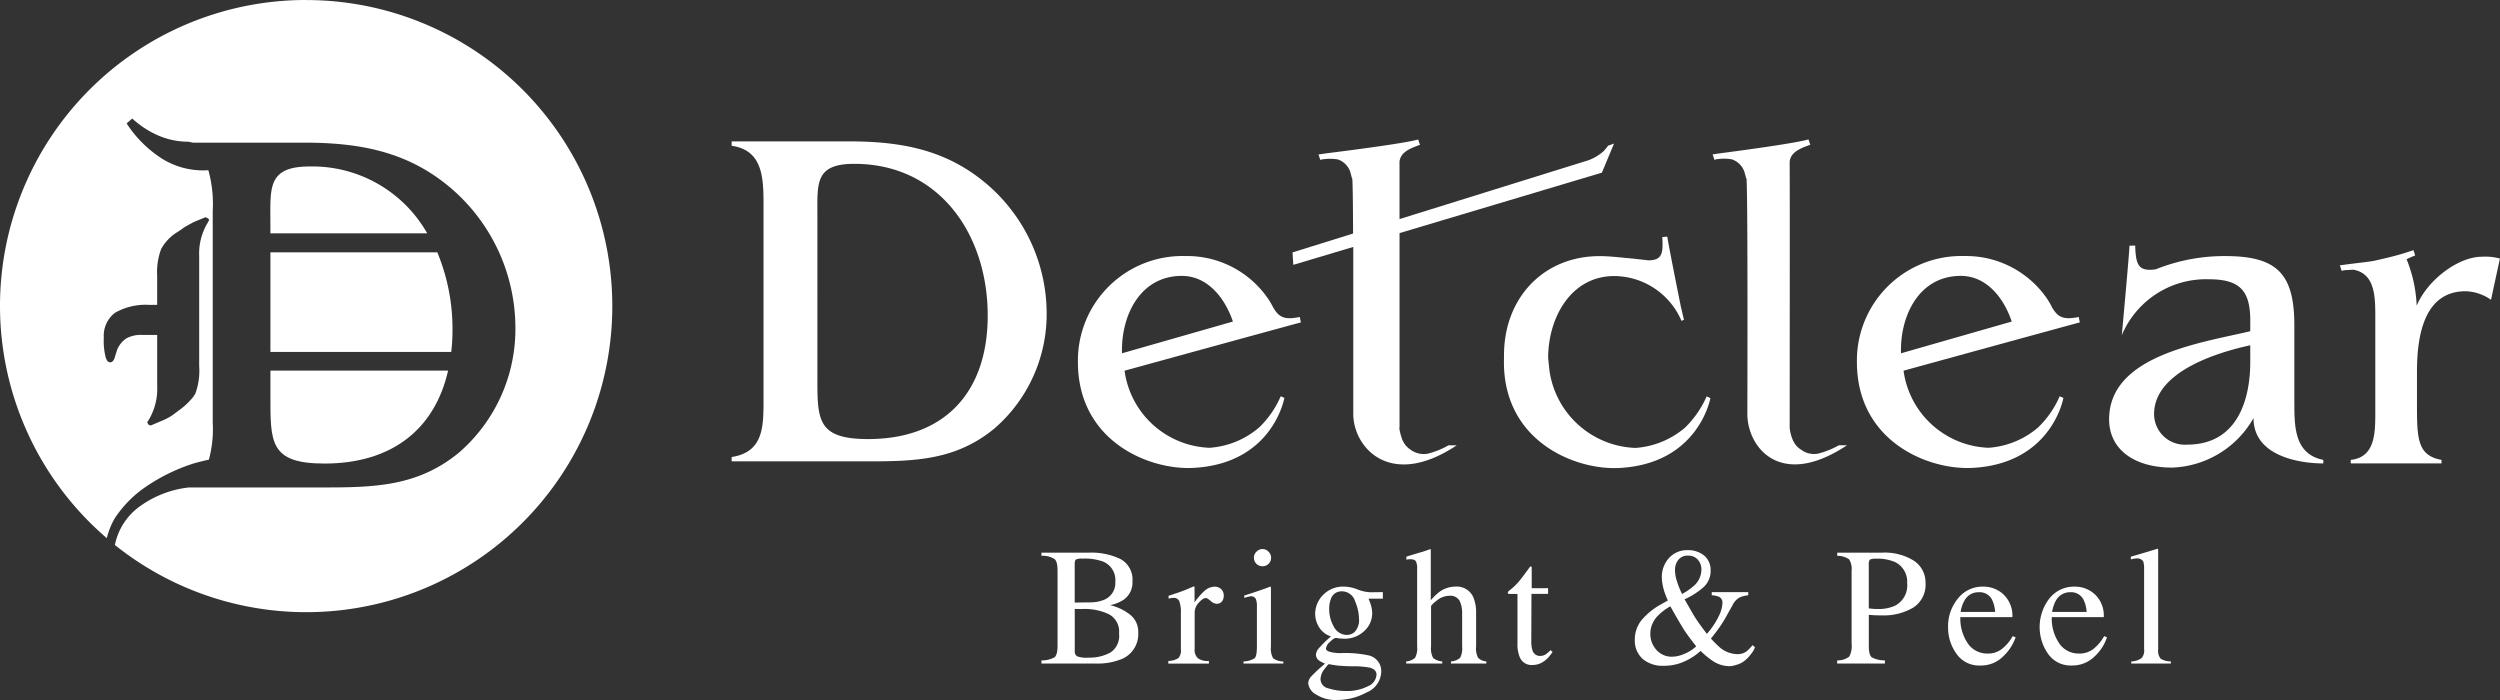 <svg xmlns="http://www.w3.org/2000/svg" width="200" height="56" viewBox="0 0 200 56"><rect x="0" y="0" width="200" height="56" fill="#333333" stroke="none"/><g transform="translate(83.315 43.901)"><path d="M800.217,416.525a2.036,2.036,0,0,0,1.048-.247c.163-.138.242-.45.242-.947v-5.971c0-.489-.079-.806-.242-.94a1.741,1.741,0,0,0-1.048-.258v-.253h3.768a5.36,5.36,0,0,1,2.565.514,1.865,1.865,0,0,1,.948,1.786,1.674,1.674,0,0,1-.665,1.437,2.967,2.967,0,0,1-1.125.459,4.17,4.17,0,0,1,1.591.755,1.743,1.743,0,0,1,.662,1.455,2.155,2.155,0,0,1-1.455,2.154,5.073,5.073,0,0,1-1.9.31h-4.388v-.255m5.059-4.868a1.442,1.442,0,0,0,.85-1.417,1.594,1.594,0,0,0-.985-1.621,4.3,4.3,0,0,0-1.643-.233,1.044,1.044,0,0,0-.521.073c-.07.04-.1.179-.1.391V411.9l1.282-.016a2.864,2.864,0,0,0,1.116-.225m.45,4.246a1.6,1.6,0,0,0,.7-1.537,1.557,1.557,0,0,0-.817-1.536,4.5,4.5,0,0,0-2.083-.418h-.389c-.059,0-.139,0-.255,0v3.358a.453.453,0,0,0,.2.434,2.317,2.317,0,0,0,.92.1A3.444,3.444,0,0,0,805.726,415.9Z" transform="translate(-800.217 -407.596)" fill="#fff"/><path d="M806.632,415.576a1.5,1.5,0,0,0,.8-.225.868.868,0,0,0,.2-.673v-2.943a2.491,2.491,0,0,0-.124-.931.468.468,0,0,0-.447-.274,1.46,1.46,0,0,0-.182.013c-.068.013-.149.035-.23.044v-.223c.258-.084.518-.169.78-.258s.451-.171.546-.2c.218-.1.448-.188.682-.293.038,0,.049.013.059.032a.57.57,0,0,1,.009.146v1.1a5.612,5.612,0,0,1,.8-.923,1.238,1.238,0,0,1,.8-.331.751.751,0,0,1,.537.2.713.713,0,0,1,.2.516.743.743,0,0,1-.147.47.528.528,0,0,1-.4.182.747.747,0,0,1-.492-.223c-.174-.147-.3-.237-.4-.237-.142,0-.332.122-.554.367a1.164,1.164,0,0,0-.334.763v2.94a.892.892,0,0,0,.266.75,1.3,1.3,0,0,0,.872.212v.212h-3.247Z" transform="translate(-796.477 -406.603)" fill="#fff"/><path d="M810.426,416.718a1.735,1.735,0,0,0,.89-.255c.125-.116.187-.424.187-.939V412.36a1.821,1.821,0,0,0-.062-.576.415.415,0,0,0-.415-.282.915.915,0,0,0-.138.025c-.046.009-.179.04-.4.1v-.179l.286-.092c.762-.247,1.292-.434,1.593-.545a.764.764,0,0,1,.241-.079.394.394,0,0,1,.017.1v4.7a1.544,1.544,0,0,0,.177.931,1.34,1.34,0,0,0,.815.255v.169h-3.188v-.169m1.035-8.776a.672.672,0,0,1,.488-.217.664.664,0,0,1,.484.217.63.63,0,0,1,.2.476.664.664,0,0,1-.2.491.7.7,0,0,1-.484.195.7.7,0,0,1-.488-.195.684.684,0,0,1-.2-.491A.65.65,0,0,1,811.461,407.942Z" transform="translate(-794.265 -407.703)" fill="#fff"/><path d="M814.588,412.9a2.016,2.016,0,0,1-.332-1.129,2.165,2.165,0,0,1,.608-1.458,2.232,2.232,0,0,1,1.722-.69,3.034,3.034,0,0,1,1.062.225,3.042,3.042,0,0,0,1.116.228c.093,0,.239-.008.419-.008s.332-.006.408-.006h.079v.524h-1.149a4.9,4.9,0,0,1,.188.494,2.375,2.375,0,0,1,.108.708,1.916,1.916,0,0,1-.621,1.376,2.272,2.272,0,0,1-1.67.625,3.85,3.85,0,0,1-.587-.063c-.128,0-.3.114-.505.323a.843.843,0,0,0-.317.53c0,.125.149.239.459.294a3.149,3.149,0,0,0,.671.071,8.926,8.926,0,0,1,2.3.184,1.281,1.281,0,0,1,.993,1.316,1.841,1.841,0,0,1-1.156,1.637,4.953,4.953,0,0,1-2.346.61,2.9,2.9,0,0,1-1.7-.434,1.166,1.166,0,0,1-.635-.894.813.813,0,0,1,.168-.475c.116-.133.337-.358.652-.655l.44-.381.074-.074a2.4,2.4,0,0,1-.454-.233.582.582,0,0,1-.264-.472.865.865,0,0,1,.231-.519,9.527,9.527,0,0,1,.971-.948,1.7,1.7,0,0,1-.928-.7m.706,4.85a4.47,4.47,0,0,0,1.412.215,3.63,3.63,0,0,0,1.773-.382,1.073,1.073,0,0,0,.679-.918c0-.282-.185-.477-.551-.568a6.95,6.95,0,0,0-1.3-.109c-.161,0-.334,0-.513-.008s-.344-.016-.488-.03a3.7,3.7,0,0,1-.47-.049c-.212-.03-.375-.06-.478-.082-.054,0-.174.141-.375.412a1.362,1.362,0,0,0-.305.776.769.769,0,0,0,.616.744m2.083-4.474a1.376,1.376,0,0,0,.38-1.1,3.715,3.715,0,0,0-.312-1.387,1.1,1.1,0,0,0-1.062-.795.887.887,0,0,0-.883.627,2.166,2.166,0,0,0-.127.782,2.757,2.757,0,0,0,.385,1.439,1.164,1.164,0,0,0,1.007.638A.943.943,0,0,0,817.377,413.281Z" transform="translate(-792.357 -406.594)" fill="#fff"/><path d="M818.649,416.718a1.158,1.158,0,0,0,.709-.29,1.536,1.536,0,0,0,.169-.9V409.24a1.119,1.119,0,0,0-.1-.529c-.062-.114-.214-.171-.462-.171a.862.862,0,0,0-.142.008.923.923,0,0,1-.158.019v-.233c.2-.065.434-.135.722-.222s.472-.141.586-.171l.632-.217.013.062v4.038a4.426,4.426,0,0,1,.73-.7,2.186,2.186,0,0,1,1.241-.393,1.437,1.437,0,0,1,1.447.887,3.178,3.178,0,0,1,.209,1.24v2.663a1.632,1.632,0,0,0,.155.9,1.022,1.022,0,0,0,.66.293v.169h-2.827v-.169a1.179,1.179,0,0,0,.735-.29,1.613,1.613,0,0,0,.16-.9v-2.641a2.271,2.271,0,0,0-.207-1.026.857.857,0,0,0-.806-.394,1.62,1.62,0,0,0-.99.361c-.332.252-.484.421-.484.489v3.21a1.577,1.577,0,0,0,.168.918,1.288,1.288,0,0,0,.727.275v.169h-2.886Z" transform="translate(-789.471 -407.703)" fill="#fff"/><path d="M827.007,410.339v.457h-1.33l-.013,3.755a2.381,2.381,0,0,0,.089.749.622.622,0,0,0,.625.461.84.84,0,0,0,.418-.114,2.067,2.067,0,0,0,.4-.347l.174.139-.146.2a2.212,2.212,0,0,1-.72.659,1.572,1.572,0,0,1-.733.188,1.019,1.019,0,0,1-1.053-.687,2.623,2.623,0,0,1-.16-1.031V410.8h-.707c-.022-.017-.033-.033-.046-.038s-.019-.028-.019-.054a.157.157,0,0,1,.032-.092,1.028,1.028,0,0,1,.191-.168,4.614,4.614,0,0,0,.635-.613c.138-.149.446-.56.928-1.224.063,0,.1,0,.106.009s.019.044.019.106v1.615Z" transform="translate(-786.475 -407.187)" fill="#fff"/><path d="M832.846,411.8c-.058-.12-.128-.287-.2-.486a3.513,3.513,0,0,1-.157-.5,3.941,3.941,0,0,1-.086-.423,2.835,2.835,0,0,1-.036-.419,2.237,2.237,0,0,1,.579-1.569,1.933,1.933,0,0,1,1.469-.622,2.027,2.027,0,0,1,1.338.432,1.5,1.5,0,0,1,.518,1.192,1.747,1.747,0,0,1-.66,1.414,5.835,5.835,0,0,1-1.425.891c.4.7.676,1.192.861,1.485s.489.712.923,1.284a6.207,6.207,0,0,0,.977-1.472,2.489,2.489,0,0,0,.266-.977.509.509,0,0,0-.266-.516,1.706,1.706,0,0,0-.587-.123v-.252h2.919v.252a2.23,2.23,0,0,0-.663.16,1.361,1.361,0,0,0-.6.649l-.355.627a11.312,11.312,0,0,1-.619,1.035c-.165.241-.407.564-.747.994.179.2.388.407.61.616a2.255,2.255,0,0,0,1.472.627,1.258,1.258,0,0,0,.742-.2,3.544,3.544,0,0,0,.5-.514l.2.154a1.582,1.582,0,0,1-.28.5,2.942,2.942,0,0,1-.459.514,1.833,1.833,0,0,1-.806.418,1.623,1.623,0,0,1-.522.092,2.45,2.45,0,0,1-1.284-.4,6.644,6.644,0,0,1-1-.823,4.8,4.8,0,0,1-1.21.806,3.949,3.949,0,0,1-1.743.385,2.452,2.452,0,0,1-1.681-.549,1.964,1.964,0,0,1-.629-1.528,2.457,2.457,0,0,1,.556-1.594,5.438,5.438,0,0,1,1.575-1.262l.514-.294m1.251,4.3a3.145,3.145,0,0,0,1.016-.627c-.408-.521-.741-.969-.969-1.317-.233-.37-.6-.992-1.1-1.887a4.383,4.383,0,0,0-1.043.8,2.045,2.045,0,0,0-.559,1.415,1.884,1.884,0,0,0,.494,1.278,1.618,1.618,0,0,0,1.258.538,2.412,2.412,0,0,0,.9-.2m.849-5.484a1.732,1.732,0,0,0,.584-1.255,1.155,1.155,0,0,0-.291-.828.979.979,0,0,0-.763-.318.936.936,0,0,0-.777.318,1.3,1.3,0,0,0-.28.858,2.917,2.917,0,0,0,.166.905,6.278,6.278,0,0,0,.4.986A4.794,4.794,0,0,0,834.945,410.617Z" transform="translate(-782.735 -407.669)" fill="#fff"/><path d="M840.434,416.525a1.5,1.5,0,0,0,.963-.305,1.824,1.824,0,0,0,.185-1.043v-5.816a1.43,1.43,0,0,0-.2-.92,1.636,1.636,0,0,0-.95-.279v-.253h3.546a4.412,4.412,0,0,1,2.618.663,2.08,2.08,0,0,1,.9,1.748,2.169,2.169,0,0,1-.994,1.99,4.643,4.643,0,0,1-2.49.616c-.146,0-.334,0-.554-.01s-.4-.03-.5-.03v2.446c0,.5.073.809.233.945a2.139,2.139,0,0,0,1.057.248v.255h-3.82v-.255m4.543-7.9a3.566,3.566,0,0,0-1.422-.236,1.163,1.163,0,0,0-.5.073.533.533,0,0,0-.092.374v3.529c.233.03.394.038.469.046s.14,0,.214,0a3.1,3.1,0,0,0,1.434-.268,1.831,1.831,0,0,0,.953-1.8A1.742,1.742,0,0,0,844.977,408.623Z" transform="translate(-776.769 -407.596)" fill="#fff"/><path d="M850.48,410.262a2.332,2.332,0,0,1,.7,1.8h-4.163a3.519,3.519,0,0,0,.682,2.223,1.885,1.885,0,0,0,1.48.692,1.793,1.793,0,0,0,1.152-.361,3.361,3.361,0,0,0,.874-1.032l.234.093a3.784,3.784,0,0,1-1.01,1.54,2.484,2.484,0,0,1-1.811.716,2.2,2.2,0,0,1-1.911-.937,3.584,3.584,0,0,1-.671-2.143,3.479,3.479,0,0,1,.788-2.278,2.483,2.483,0,0,1,2.033-.951,2.334,2.334,0,0,1,1.624.635m-3.139.488a2.481,2.481,0,0,0-.3.9H849.8a2.682,2.682,0,0,0-.245-.975,1.11,1.11,0,0,0-1.078-.6A1.248,1.248,0,0,0,847.341,410.749Z" transform="translate(-773.504 -406.594)" fill="#fff"/><path d="M855.1,410.262a2.318,2.318,0,0,1,.693,1.8h-4.16a3.521,3.521,0,0,0,.684,2.223,1.882,1.882,0,0,0,1.482.692,1.819,1.819,0,0,0,1.154-.361,3.471,3.471,0,0,0,.871-1.032l.225.093a3.627,3.627,0,0,1-1,1.54,2.524,2.524,0,0,1-1.816.716,2.2,2.2,0,0,1-1.9-.937,3.742,3.742,0,0,1,.106-4.421,2.5,2.5,0,0,1,2.033-.951,2.342,2.342,0,0,1,1.629.635m-3.141.488a2.751,2.751,0,0,0-.3.9h2.764a2.61,2.61,0,0,0-.25-.975,1.1,1.1,0,0,0-1.065-.6A1.26,1.26,0,0,0,851.96,410.749Z" transform="translate(-770.806 -406.594)" fill="#fff"/><path d="M855.307,416.726a1.5,1.5,0,0,0,.826-.267.965.965,0,0,0,.2-.738v-6.346a2.288,2.288,0,0,0-.057-.619.54.54,0,0,0-.535-.272,1.871,1.871,0,0,0-.2.019l-.272.054v-.214c.583-.163,1.29-.372,2.123-.632.025,0,.046,0,.055.022a1.068,1.068,0,0,1,.01.177v7.85a1.016,1.016,0,0,0,.2.75,1.65,1.65,0,0,0,.815.215v.169h-3.168Z" transform="translate(-768.119 -407.711)" fill="#fff"/></g><g transform="translate(0 0)"><path d="M643.673,319.78a24.473,24.473,0,0,0-15.947,43.054,5.892,5.892,0,0,1,.627-1.578,9.123,9.123,0,0,1,2.618-2.618,14.615,14.615,0,0,1,3.666-1.771c.409-.114.825-.226,1.252-.312a9.327,9.327,0,0,0,.309-2.981V336.679a10.13,10.13,0,0,0-.348-3.279c-.134,0-.264.011-.373.011a6.2,6.2,0,0,1-3.316-.927,9.386,9.386,0,0,1-2.851-2.831l.449-.392a7.438,7.438,0,0,0,2.148,1.388,6.1,6.1,0,0,0,2.361.468l.332.074h8.865c4.4,0,8.266.666,11.741,3.6a14.731,14.731,0,0,1,5.205,11.11,13.071,13.071,0,0,1-4.45,10.033c-3.31,2.773-6.841,2.842-10.947,2.842H634.293a8.211,8.211,0,0,0-3.869,1.472,5.024,5.024,0,0,0-2.053,3.13,24.485,24.485,0,1,0,15.3-43.594m-12.482,24.385h.564v-2.338a5.211,5.211,0,0,1,.319-2.127,3.658,3.658,0,0,1,1.163-1.276c.13-.07.356-.224.691-.463.2-.128.452-.253.734-.412l.955-.394.185.075.122.128-.122.231a4.749,4.749,0,0,0-.685,2.67v8.795a5.338,5.338,0,0,1-.3,2.19,2.446,2.446,0,0,1-.435.579,5.1,5.1,0,0,1-.764.69c-.33.247-.564.427-.713.528a4.868,4.868,0,0,1-.749.386l-.929.394-.183-.088-.084-.18.124-.193a4.83,4.83,0,0,0,.673-2.7v-4.088h-1.148a2.467,2.467,0,0,0-1.289.258,1.966,1.966,0,0,0-.769.937l-.154.486c-.076.317-.2.5-.389.512-.183,0-.3-.15-.38-.432a5.4,5.4,0,0,1-.142-1.557,2.293,2.293,0,0,1,.911-1.987,4.956,4.956,0,0,1,2.795-.618" transform="translate(-619.18 -319.78)" fill="#fff"/><path d="M632.293,333.284h12.544a10.564,10.564,0,0,0-9.4-5.351c-3.366,0-3.148,1.688-3.148,4.438Z" transform="translate(-610.659 -314.615)" fill="#fff"/><path d="M632.292,340.115h14.465a14.851,14.851,0,0,0,.1-1.709,15.969,15.969,0,0,0-1.214-6.261H632.292Z" transform="translate(-610.658 -311.96)" fill="#fff"/><path d="M632.292,339.922c0,3.732-.083,5.453,4.321,5.453,5.445,0,8.842-2.793,9.893-7.436H632.292Z" transform="translate(-610.658 -308.291)" fill="#fff"/><path d="M674.613,329.98c-3.255-2.728-6.859-3.345-10.984-3.345h-9.344v.352c2.513.355,2.551,2.6,2.551,4.748v15.678c0,2.1-.038,4.088-2.551,4.474v.347h10.792c3.846,0,7.142-.075,10.246-2.642a12.1,12.1,0,0,0,4.163-9.3,13.624,13.624,0,0,0-4.874-10.314m-9.421,20.472c-4.113,0-4.046-1.593-4.046-5.021V332.512c0-2.532-.19-4.08,2.948-4.08,6.836,0,10.678,5.676,10.678,12.14,0,6.065-3.371,9.879-9.581,9.879" transform="translate(-595.754 -315.325)" fill="#fff"/><path d="M717.508,349.315c6.408-.312,7.327-5.6,7.327-5.6l-.3-.132a7.659,7.659,0,0,1-1.732,2.5,6.79,6.79,0,0,1-3.957,1.62,7.127,7.127,0,0,1-6.8-6.167s13.625-3.745,14.1-3.862l-.083-.436c-1.261.267-1.683-.008-2.122-.744-.088-.158-.155-.312-.254-.462-.033-.063-.115-.19-.115-.19a7.859,7.859,0,0,0-6.657-3.478,8.363,8.363,0,0,0-8.6,8.477c0,6.339,5.682,8.644,9.19,8.472m-.883-15.361c2.1,0,3.465,1.812,4.079,3.653l-8.858,2.539c-.094-3,1.442-6.192,4.78-6.192" transform="translate(-559.762 -311.881)" fill="#fff"/><path d="M685.413,346.084a6.8,6.8,0,0,1-3.958,1.62,7.127,7.127,0,0,1-6.8-6.167s13.625-3.745,14.107-3.862l-.089-.436c-1.26.267-1.68-.008-2.117-.744-.081-.158-.163-.312-.256-.462-.035-.063-.12-.19-.12-.19a7.848,7.848,0,0,0-6.656-3.478,8.366,8.366,0,0,0-8.6,8.477c0,6.339,5.687,8.644,9.192,8.472,6.41-.312,7.324-5.6,7.324-5.6l-.291-.132a7.7,7.7,0,0,1-1.731,2.5m-6.184-12.13c2.094,0,3.47,1.812,4.09,3.653l-8.872,2.539c-.094-3,1.444-6.192,4.781-6.192" transform="translate(-584.691 -311.881)" fill="#fff"/><path d="M735.159,344.441v-6.2c0-4.13-1.376-5.547-5.527-5.547a14.693,14.693,0,0,0-5.56,1.061c-1.364.183-1.6-.305-1.643-1.9l-.46.007c0,.5-.612,7.161-.612,7.161a7.3,7.3,0,0,1,6.958-4.473c2.426,0,3.318.85,3.318,3.295v.858c-3.8.924-11.292,1.883-11.292,7.052,0,2.445,2.067,3.861,5.036,3.861a7.8,7.8,0,0,0,6.517-3.963c0,3.772,5.583,3.628,5.583,3.628V349c-2.282-.462-2.316-2.581-2.316-4.555m-3.528-3.267c0,2.716-.865,6.6-5.046,6.6a2.457,2.457,0,0,1-2.648-2.447c0-3.4,5.1-4.941,7.694-5.5Z" transform="translate(-551.612 -312.208)" fill="#fff"/><path d="M707.895,344.331l-.3-.13a7.943,7.943,0,0,1-1.732,2.5,6.82,6.82,0,0,1-3.96,1.619,7.206,7.206,0,0,1-6.88-6.166l-.107-1.021c0-3.239,1.826-6.563,5.3-6.563a5.9,5.9,0,0,1,5.37,3.592l.192-.1-.256-1.094c-.333-1.655-1.039-5.2-1.071-5.549l-.406.033c.092,1.361-.046,1.841-1.084,1.864-.477-.048-1.03-.122-1.594-.172-.761-.068-1.571-.168-2.325-.168-4.516,0-7.657,3.363-7.657,7.92l-.007.559c0,6.339,5.679,8.642,9.19,8.472,6.4-.312,7.329-5.6,7.329-5.6" transform="translate(-571.064 -312.487)" fill="#fff"/><path d="M742.9,332.6c-1.889,0-4.351,1.84-5.227,3.919a11.025,11.025,0,0,0-.807-3.717,6.382,6.382,0,0,1,.687-.3l-.137-.427a21.59,21.59,0,0,1-2.137.619l-1.053.244c-.63.1-1.071.137-2.237.289l-.462.064.145.444a1.263,1.263,0,0,1,.355-.064c.224-.01.424-.03.6-.03,1.689.322,1.736,2.084,1.736,3.731v7.718c0,1.681-.039,3.556-1.963,3.763v.284h7.26v-.284c-1.93-.343-1.963-1.721-1.963-4.423v-2.647c0-3.2.724-6.421,3.894-6.421a3.717,3.717,0,0,1,2.028.685l.713-3.3a4.421,4.421,0,0,0-1.434-.145" transform="translate(-544.339 -312.063)" fill="#fff"/><path d="M711.513,351.01a6.616,6.616,0,0,1-1.657.665,1.72,1.72,0,0,1-1.361-.316,1.574,1.574,0,0,1-.3-.234,1.386,1.386,0,0,1-.221-.273,2.571,2.571,0,0,1-.173-.344c0-.008,0-.02-.007-.02a3.39,3.39,0,0,1-.211-.868c0-.123.018-20.655,0-20.751v-.584c.1-.615.577-.957,1.648-1.316l-.144-.43c-1.114.329-6.052.978-7.215,1.131l-.454.07.15.436a1.025,1.025,0,0,1,.337-.07,3.744,3.744,0,0,1,1.058.028,1.6,1.6,0,0,1,.987.97c.048.153.1.329.142.526h.03c.127.613.076,18.866.076,18.866,0,2.666,2.622,6.064,7.969,2.513Z" transform="translate(-564.409 -315.386)" fill="#fff"/><path d="M681.25,336.574l4.8-1.434c0,.329,0,.647,0,1.013l0,0V348.5c0,2.666,2.929,6.064,8.271,2.515h-.662a6.424,6.424,0,0,1-1.652.665,1.772,1.772,0,0,1-1.371-.316,1.453,1.453,0,0,1-.284-.235,1.317,1.317,0,0,1-.221-.271,2.209,2.209,0,0,1-.18-.346v-.018c-.178-.448-.259-1.082-.2-.87v-15.59l16.187-4.834.973-2.328-.474.169a4.919,4.919,0,0,1-.365.443,3.786,3.786,0,0,1-1.549.828l-14.773,4.6v-4.619c.094-.617.566-.957,1.635-1.318l-.142-.43c-1.114.329-6.346.98-7.517,1.131l-.459.071.145.435a1.273,1.273,0,0,1,.351-.068,3.665,3.665,0,0,1,1.053.028,1.584,1.584,0,0,1,.985.97c.044.151.091.329.139.524h.023c.036.159.059,1.452.071,4.433l-4.844,1.509Z" transform="translate(-577.788 -315.386)" fill="#fff"/></g></svg>